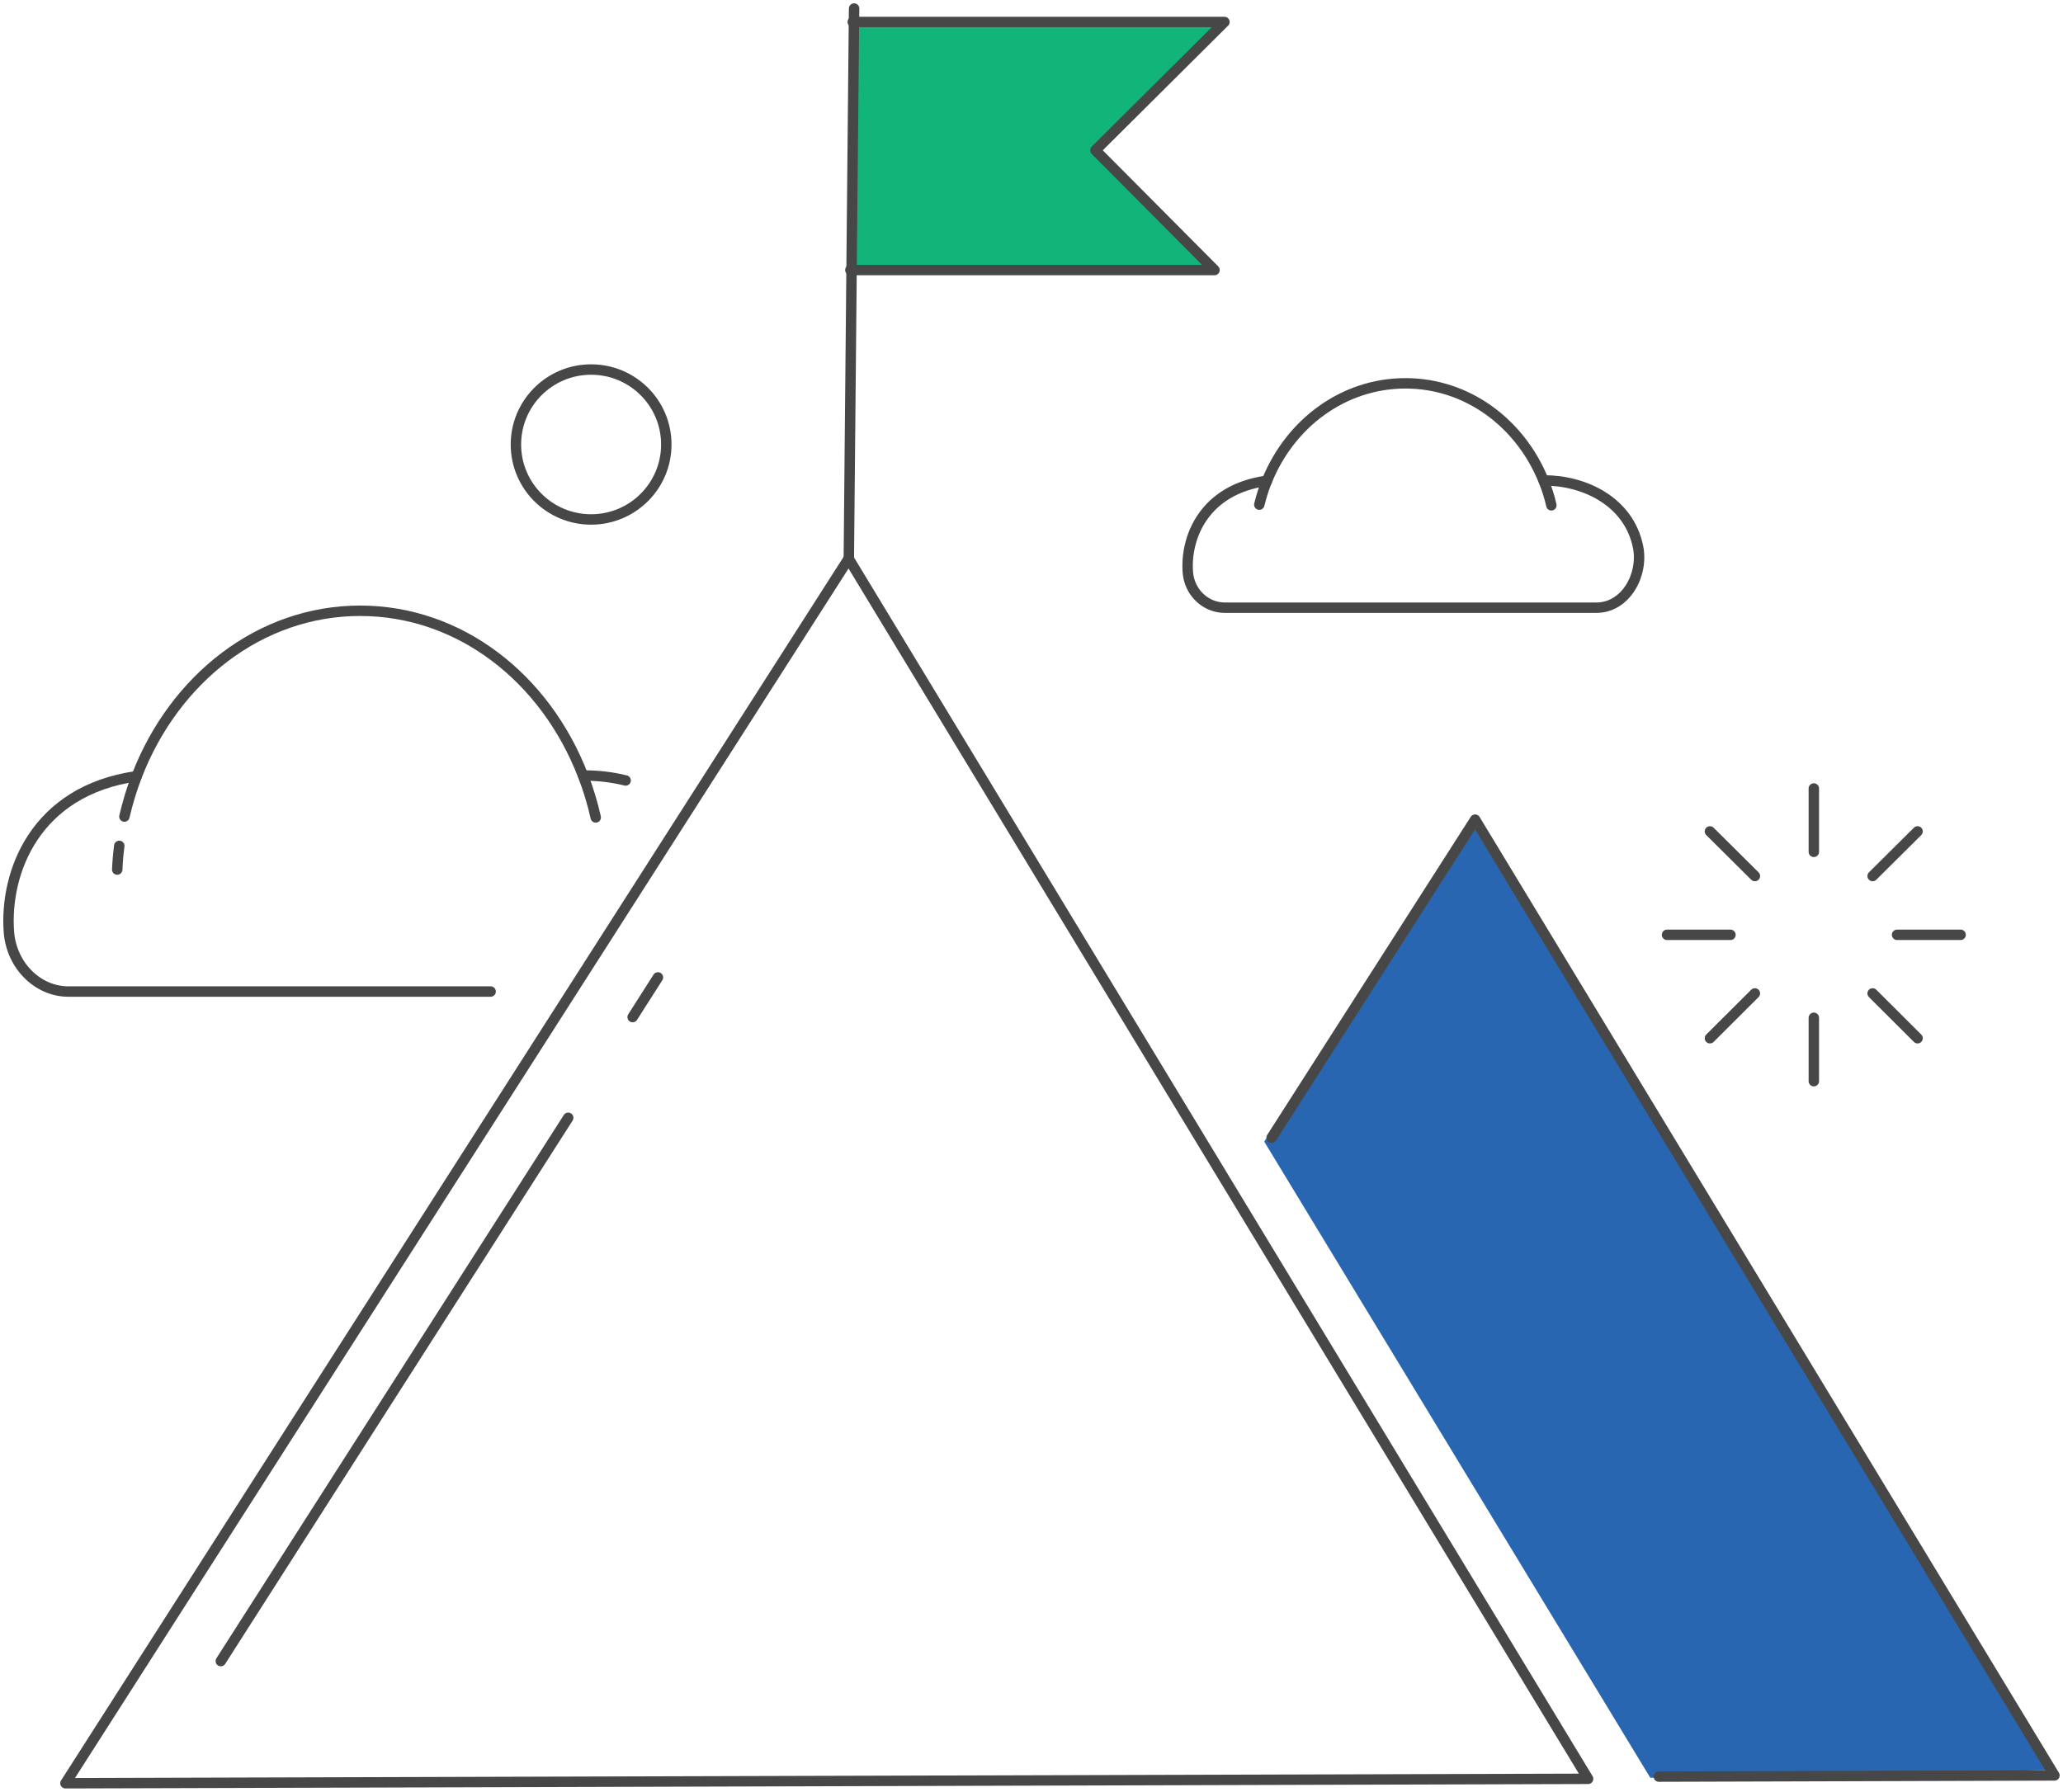 <svg width="198" height="172" viewBox="0 0 198 172" fill="none" xmlns="http://www.w3.org/2000/svg">
<g clip-path="url(#clip0_56_1549)">
<path d="M121.339 109.591L158.39 170.659L196.704 169.923L141.218 78.992L121.339 109.591Z" fill="#2866B1"/>
<path d="M174.086 75.689V81.772" stroke="#474747" stroke-linecap="round" stroke-linejoin="round"/>
<path d="M174.086 97.702V103.786" stroke="#474747" stroke-linecap="round" stroke-linejoin="round"/>
<path d="M188.175 89.737H182.074" stroke="#474747" stroke-linecap="round" stroke-linejoin="round"/>
<path d="M166.083 89.737H159.998" stroke="#474747" stroke-linecap="round" stroke-linejoin="round"/>
<path d="M184.042 79.81L179.729 84.095" stroke="#474747" stroke-linecap="round" stroke-linejoin="round"/>
<path d="M168.428 95.363L164.114 99.664" stroke="#474747" stroke-linecap="round" stroke-linejoin="round"/>
<path d="M184.042 99.664L179.729 95.363" stroke="#474747" stroke-linecap="round" stroke-linejoin="round"/>
<path d="M168.428 84.095L164.114 79.81" stroke="#474747" stroke-linecap="round" stroke-linejoin="round"/>
<path d="M152.42 170.757L81.45 53.626L6.282 171.182L152.42 170.757Z" stroke="#474747" stroke-linecap="round" stroke-linejoin="round"/>
<path d="M54.535 107.302L21.191 159.456" stroke="#474747" stroke-linecap="round" stroke-linejoin="round"/>
<path d="M63.146 93.826L60.719 97.636" stroke="#474747" stroke-linecap="round" stroke-linejoin="round"/>
<path d="M159.21 170.544L197.18 170.43L141.578 78.681L122.044 109.215" stroke="#474747" stroke-linecap="round" stroke-linejoin="round"/>
<path d="M81.729 25.922L81.467 53.659" stroke="#474747" stroke-linecap="round" stroke-linejoin="round"/>
<path d="M81.975 0.818L81.959 2.11" stroke="#474747" stroke-linecap="round" stroke-linejoin="round"/>
<path d="M105.134 14.425L116.566 25.922H81.729L81.959 2.11H117.517L105.134 14.425Z" fill="#11B57A" stroke="#474747" stroke-linecap="round" stroke-linejoin="round"/>
<path d="M81.729 25.922H81.614" stroke="#474747" stroke-linecap="round" stroke-linejoin="round"/>
<path d="M81.959 2.11H81.844" stroke="#474747" stroke-linecap="round" stroke-linejoin="round"/>
<path d="M56.733 49.865C60.719 49.865 63.95 46.643 63.95 42.669C63.95 38.695 60.719 35.473 56.733 35.473C52.747 35.473 49.516 38.695 49.516 42.669C49.516 46.643 52.747 49.865 56.733 49.865Z" stroke="#474747" stroke-linecap="round" stroke-linejoin="round"/>
<path d="M120.863 48.442C121.06 47.657 121.29 46.888 121.601 46.152C123.832 40.641 128.933 36.797 134.887 36.797C140.84 36.797 145.909 40.624 148.139 46.12C148.451 46.888 148.713 47.673 148.894 48.507" stroke="#474747" stroke-linecap="round" stroke-linejoin="round"/>
<path d="M121.601 46.152C115.549 46.97 113.745 51.615 114.007 54.951C114.155 56.881 115.73 58.336 117.55 58.336H153.207C156.061 58.336 157.767 55.131 157.209 52.465C156.307 48.115 152.043 46.12 148.237 46.12H148.155" stroke="#474747" stroke-linecap="round" stroke-linejoin="round"/>
<path d="M11.94 78.387C12.252 77.046 12.646 75.754 13.121 74.511C16.713 65.173 24.947 58.631 34.558 58.631C44.17 58.631 52.354 65.124 55.946 74.429C56.454 75.721 56.864 77.079 57.176 78.469" stroke="#474747" stroke-linecap="round" stroke-linejoin="round"/>
<path d="M11.252 83.473C11.284 82.705 11.35 81.952 11.448 81.2" stroke="#474747" stroke-linecap="round" stroke-linejoin="round"/>
<path d="M55.962 74.446H56.093C57.389 74.446 58.734 74.593 60.046 74.92" stroke="#474747" stroke-linecap="round" stroke-linejoin="round"/>
<path d="M13.121 74.511C3.346 75.901 0.443 83.768 0.853 89.443C1.099 92.713 3.641 95.183 6.561 95.183H47.089" stroke="#474747" stroke-linecap="round" stroke-linejoin="round"/>
</g>
<defs>
<clipPath id="clip0_56_1549">
<rect width="198" height="172" fill="white"/>
</clipPath>
</defs>
</svg>
